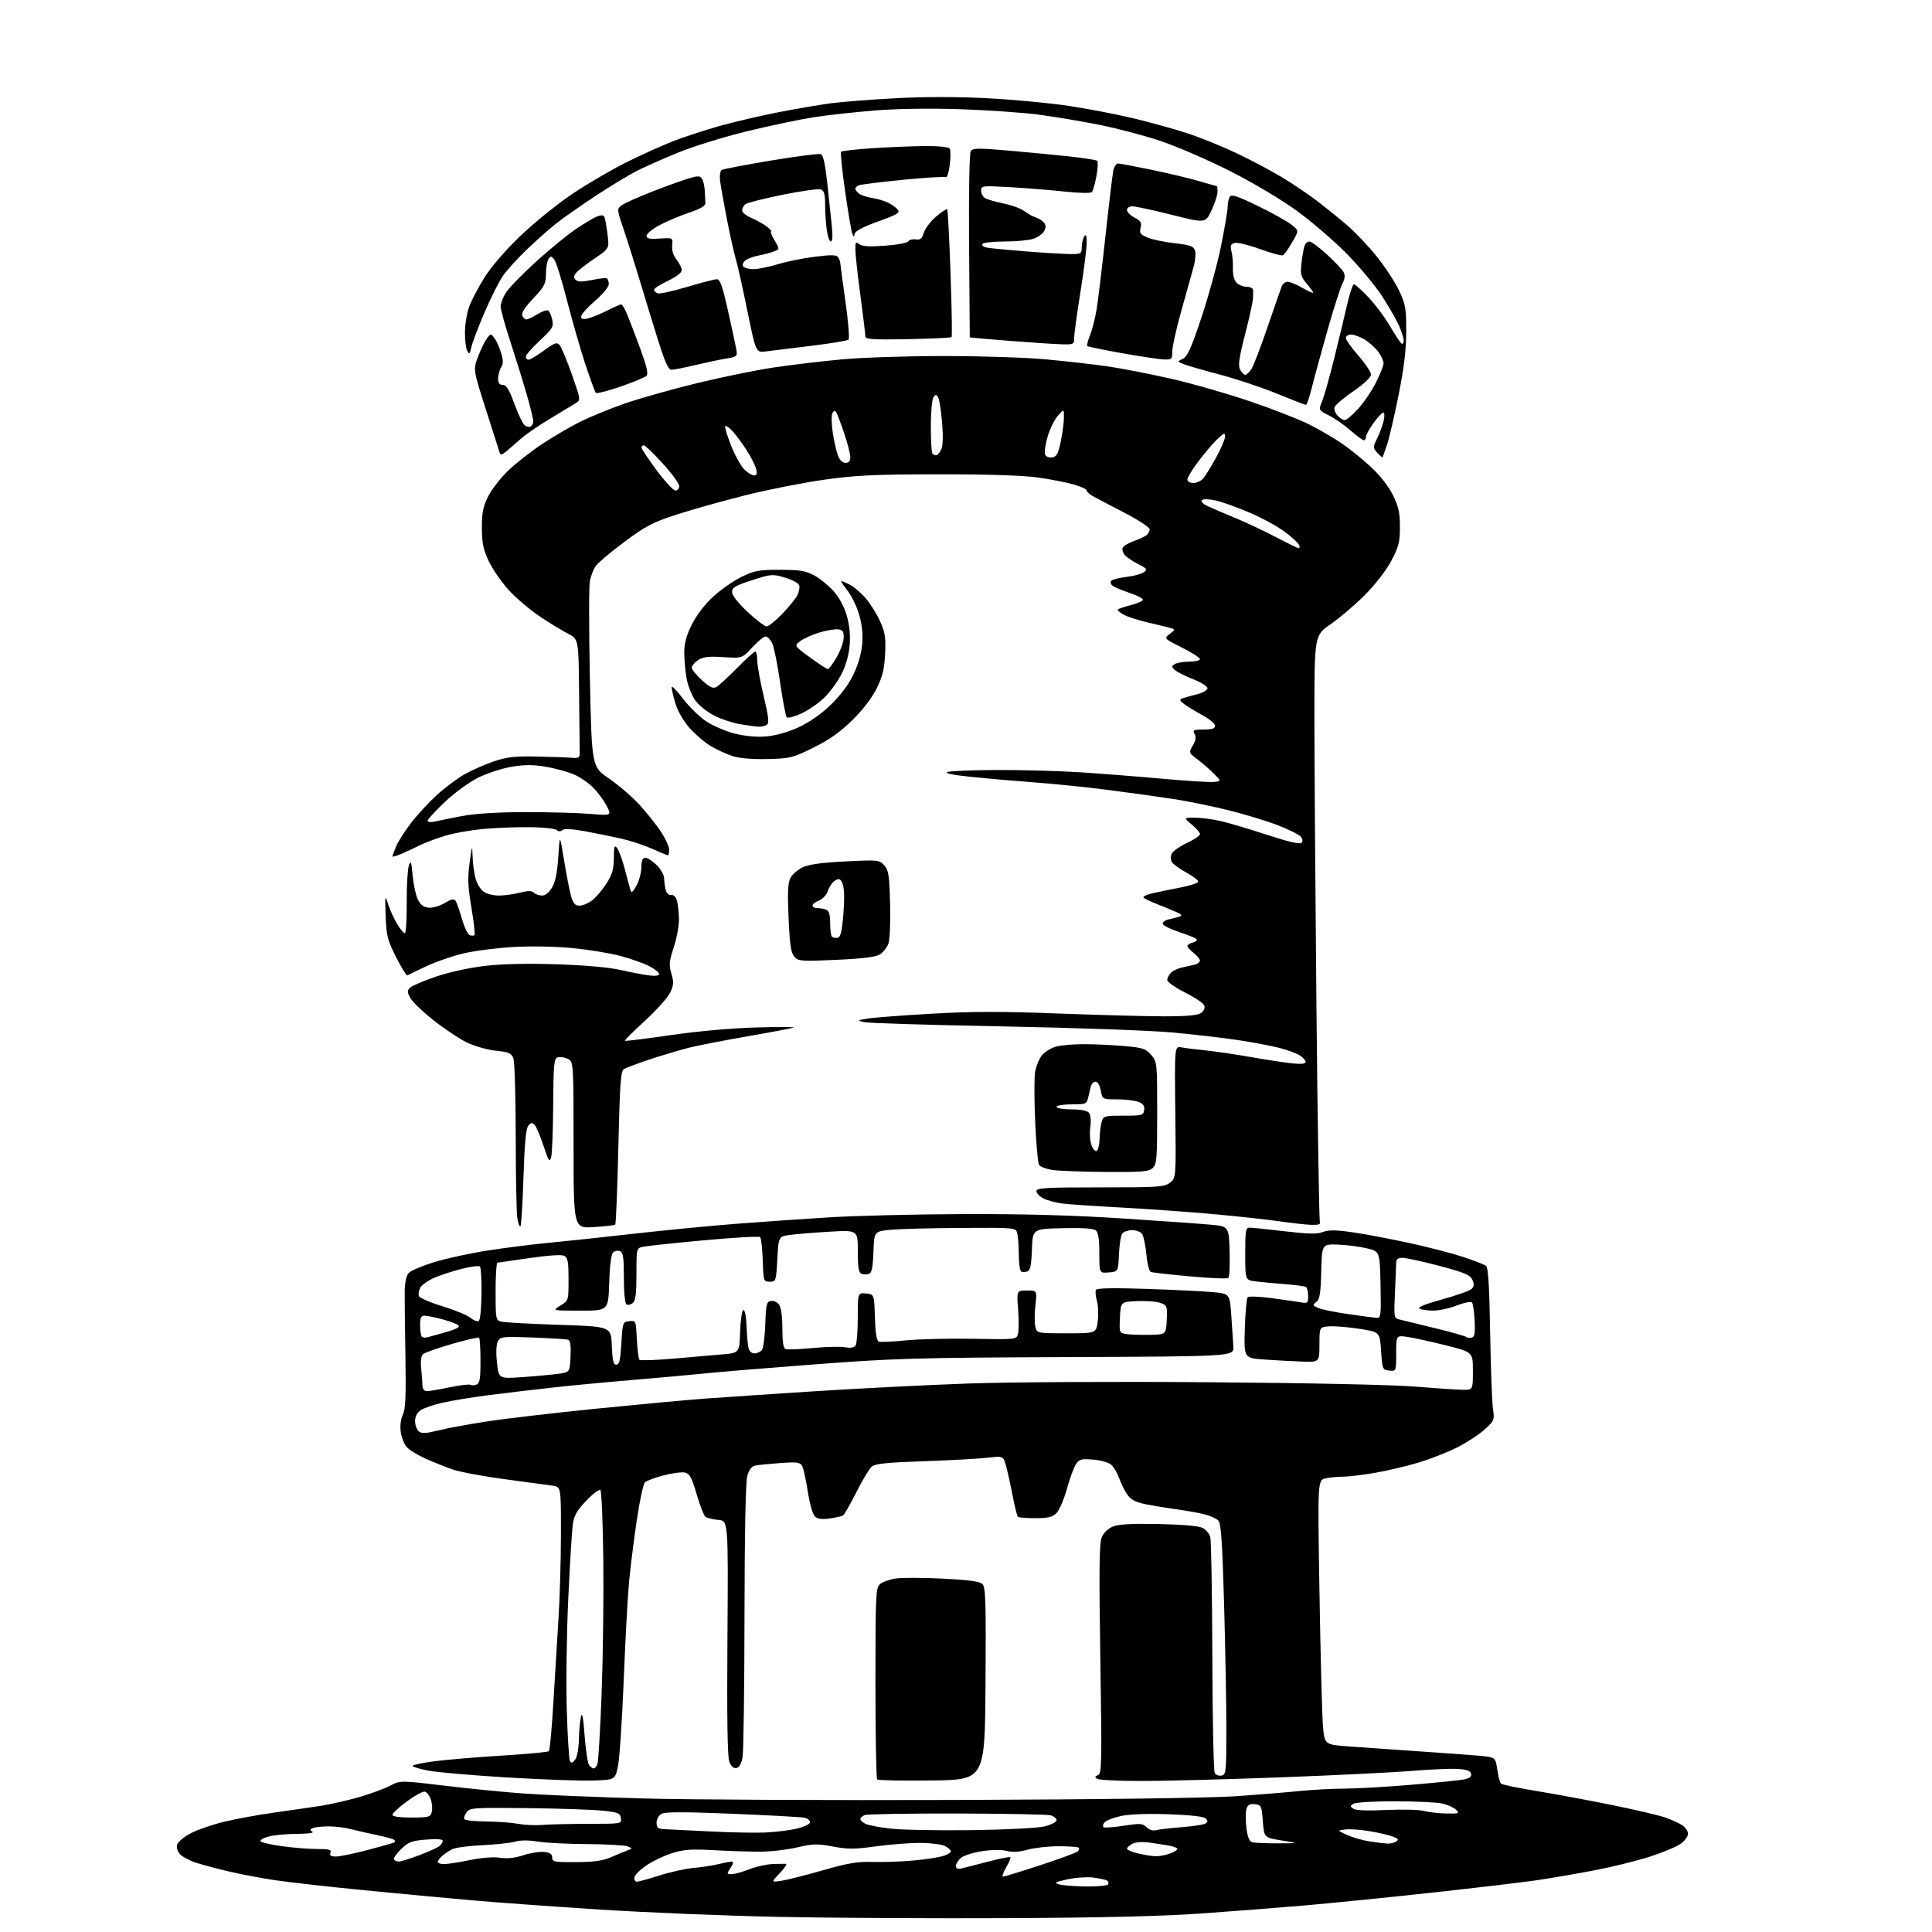 <?xml version="1.0" encoding="UTF-8" standalone="no"?>
<svg 
  version="1.1" 
  xmlns="http://www.w3.org/2000/svg" 
  xmlns:xlink="http://www.w3.org/1999/xlink" 
  xmlns:svg="http://www.w3.org/2000/svg"
  xmlns:rdf="http://www.w3.org/1999/02/22-rdf-syntax-ns#"
  xmlns:cc="http://creativecommons.org/ns#"
  xmlns:dc="http://purl.org/dc/elements/1.1/"
  viewBox="0 0 768 768"
  width="768"
  height="768"
>
<style>svg {background-color: white; }</style>"
<path stroke="none" fill="black" fill-rule="evenodd" d="M401.00,762.49C371.02,762.64 329.62,762.41 309.00,761.98C288.38,761.55 256.65,760.25 238.50,759.08C220.35,757.92 197.62,756.28 188.00,755.44C178.38,754.60 159.03,752.79 145.00,751.42C130.97,750.05 115.00,748.25 109.50,747.43C104.00,746.61 95.67,745.04 91.00,743.95C86.33,742.85 80.42,741.27 77.87,740.44C75.32,739.60 72.47,738.07 71.53,737.03C70.51,735.91 70.07,734.37 70.43,733.22C70.77,732.16 73.17,730.16 75.77,728.78C78.37,727.40 84.33,725.34 89.00,724.20C93.67,723.06 102.67,721.41 109.00,720.53C115.33,719.65 123.65,718.44 127.50,717.85C131.35,717.25 138.17,715.70 142.66,714.41C147.15,713.12 152.70,711.08 154.99,709.89C159.15,707.72 159.15,707.72 176.82,709.85C186.55,711.02 200.83,712.43 208.56,712.98C216.29,713.54 237.44,714.40 255.56,714.91C273.68,715.42 330.35,715.69 381.50,715.51C437.26,715.32 481.11,714.73 491.00,714.04C500.07,713.42 511.55,712.48 516.50,711.97C521.45,711.46 529.55,711.02 534.50,711.00C539.45,710.99 551.38,710.30 561.00,709.48C570.62,708.67 579.99,707.72 581.80,707.38C584.13,706.94 585.01,706.28 584.79,705.13C584.56,703.94 583.14,703.41 579.49,703.18C576.75,703.00 568.47,703.36 561.10,703.97C553.72,704.58 530.32,705.73 509.10,706.52C487.87,707.32 463.07,707.97 454.00,707.97C444.93,707.97 436.90,707.59 436.17,707.12C435.10,706.45 435.16,706.15 436.47,705.65C437.97,705.08 438.05,701.15 437.40,659.59C436.85,624.36 436.97,613.49 437.93,611.17C438.66,609.40 440.46,607.63 442.34,606.85C444.60,605.90 449.74,605.61 460.48,605.82C469.44,605.99 476.45,606.59 477.93,607.30C479.30,607.96 480.73,609.62 481.11,611.00C481.49,612.38 481.85,633.75 481.92,658.50C481.98,683.25 482.42,704.11 482.89,704.85C483.36,705.59 484.59,706.03 485.62,705.83C487.38,705.49 487.50,704.29 487.49,686.99C487.49,676.82 487.08,654.40 486.58,637.16C485.88,612.71 485.38,605.52 484.30,604.44C483.53,603.68 481.24,602.60 479.20,602.06C477.17,601.51 472.12,600.59 468.00,600.02C463.88,599.45 458.15,598.51 455.27,597.93C451.44,597.15 449.54,596.15 448.16,594.18C447.12,592.71 445.66,589.79 444.92,587.71C444.18,585.63 442.76,583.19 441.77,582.29C440.76,581.38 437.59,580.46 434.58,580.22C429.77,579.82 429.04,580.02 427.66,582.13C426.82,583.44 425.20,587.86 424.07,591.97C422.93,596.08 421.09,600.35 419.98,601.47C418.36,603.09 416.64,603.50 411.56,603.50C408.04,603.50 404.91,603.25 404.60,602.94C404.29,602.62 403.39,598.97 402.59,594.81C401.79,590.65 400.63,585.33 400.00,582.99C398.85,578.74 398.85,578.74 392.68,579.46C389.28,579.86 377.90,580.49 367.40,580.85C352.96,581.34 347.87,581.85 346.56,582.95C345.61,583.74 342.85,588.32 340.44,593.12C338.03,597.92 335.63,602.11 335.11,602.43C334.59,602.75 332.19,603.29 329.77,603.62C326.56,604.06 324.96,603.82 323.87,602.73C323.05,601.91 321.81,597.48 321.10,592.89C320.40,588.30 319.40,583.75 318.89,582.79C318.07,581.27 316.91,581.10 310.22,581.58C305.98,581.88 301.51,582.33 300.29,582.57C298.76,582.88 297.78,584.15 297.05,586.76C296.40,589.11 295.99,609.79 295.95,642.50C295.91,671.10 295.57,696.30 295.18,698.49C294.71,701.11 293.88,702.59 292.74,702.81C291.60,703.03 290.64,702.18 289.92,700.32C289.17,698.39 288.94,682.85 289.17,651.00C289.50,604.50 289.50,604.50 285.51,604.18C283.32,604.00 281.01,603.42 280.38,602.90C279.75,602.38 278.20,598.35 276.92,593.95C275.07,587.53 274.17,585.83 272.40,585.39C271.19,585.08 267.34,585.56 263.85,586.46C260.36,587.35 256.98,588.63 256.34,589.29C255.70,589.96 254.24,596.80 253.10,604.50C251.96,612.20 250.58,623.23 250.04,629.00C249.50,634.77 248.55,652.45 247.92,668.28C247.29,684.10 246.25,699.40 245.62,702.28C244.46,707.50 244.46,707.50 235.63,707.79C230.78,707.95 215.49,707.40 201.65,706.57C187.82,705.74 173.69,704.52 170.25,703.85C166.81,703.19 164.00,702.34 164.00,701.96C164.00,701.58 167.94,700.75 172.75,700.12C177.56,699.50 189.60,698.48 199.50,697.88C209.40,697.27 217.81,696.49 218.19,696.14C218.57,695.79 219.38,686.95 219.99,676.50C220.60,666.05 221.52,650.98 222.03,643.00C222.54,635.02 222.97,620.08 222.98,609.80C223.00,591.09 223.00,591.09 219.75,590.59C217.96,590.32 209.48,589.17 200.90,588.04C192.31,586.91 182.86,585.15 179.90,584.12C176.93,583.08 172.03,581.13 169.00,579.76C165.97,578.40 162.67,576.36 161.67,575.22C160.66,574.09 159.59,571.36 159.30,569.17C158.97,566.77 159.31,564.06 160.14,562.34C161.21,560.13 161.43,554.94 161.16,539.00C160.96,527.73 160.84,516.07 160.88,513.10C160.93,509.75 161.55,507.05 162.50,506.00C163.34,505.07 167.96,503.12 172.77,501.66C177.57,500.21 187.12,498.14 194.00,497.08C200.88,496.01 211.90,494.62 218.50,494.00C225.10,493.38 240.18,491.77 252.00,490.42C263.82,489.08 281.82,487.33 292.00,486.53C302.18,485.74 319.05,484.56 329.50,483.92C339.95,483.27 364.02,482.68 383.00,482.62C406.54,482.54 426.39,483.07 445.50,484.31C460.90,485.30 476.88,486.43 481.00,486.81C488.50,487.50 488.50,487.50 488.79,497.41C488.95,502.86 488.72,507.63 488.29,508.01C487.85,508.39 481.00,508.11 473.05,507.38C465.11,506.66 458.09,505.86 457.46,505.62C456.82,505.38 456.02,502.16 455.68,498.47C455.34,494.79 454.54,491.15 453.90,490.38C453.27,489.62 451.52,489.00 450.00,489.00C448.48,489.00 446.76,489.58 446.17,490.29C445.58,491.00 444.97,494.71 444.80,498.54C444.50,505.50 444.50,505.50 440.75,505.81C437.00,506.12 437.00,506.12 437.00,498.18C437.00,492.62 436.58,489.90 435.61,489.09C434.68,488.32 430.25,488.03 422.36,488.22C410.50,488.50 410.50,488.50 410.21,496.66C409.99,502.92 409.56,504.95 408.37,505.41C407.52,505.74 406.41,505.75 405.91,505.44C405.41,505.13 404.99,502.10 404.99,498.69C404.98,495.29 404.70,491.49 404.37,490.25C403.77,488.00 403.77,488.00 382.13,488.12C370.24,488.18 357.57,488.52 354.00,488.87C347.50,489.50 347.50,489.50 347.21,497.66C347.00,503.69 346.54,505.96 345.46,506.38C344.66,506.68 343.32,506.68 342.50,506.36C341.33,505.91 341.00,503.93 341.00,497.38C341.00,488.96 341.00,488.96 329.75,489.62C323.56,489.99 316.48,490.56 314.00,490.90C309.50,491.52 309.50,491.52 309.00,500.51C308.51,509.30 308.44,509.50 306.00,509.50C303.55,509.50 303.49,509.32 303.21,501.01C303.04,496.33 302.58,492.18 302.18,491.78C301.77,491.37 291.78,491.93 279.97,493.02C268.16,494.11 257.26,495.27 255.75,495.58C253.00,496.16 253.00,496.16 253.00,506.46C253.00,514.25 252.65,517.05 251.54,517.96C250.74,518.63 249.62,518.88 249.04,518.53C248.43,518.15 248.00,513.76 248.00,507.91C248.00,499.78 247.71,497.83 246.43,497.34C245.57,497.01 244.33,497.27 243.68,497.91C242.96,498.63 242.37,503.38 242.16,510.05C241.82,521.00 241.82,521.00 230.66,521.00C219.50,520.99 219.50,520.99 222.75,519.01C226.00,517.03 226.00,517.03 226.00,508.55C226.00,501.47 225.71,499.93 224.25,499.20C223.18,498.67 217.84,499.02 210.50,500.10C203.90,501.07 198.16,501.90 197.75,501.93C197.34,501.97 197.00,507.12 197.00,513.38C197.00,524.34 197.08,524.79 199.25,525.37C200.49,525.69 210.82,526.27 222.21,526.64C242.92,527.31 242.92,527.31 243.21,534.91C243.44,540.86 243.82,542.50 245.00,542.50C246.18,542.50 246.61,540.67 247.00,534.00C247.49,525.71 247.56,525.49 250.14,525.19C252.75,524.89 252.78,524.96 253.15,532.38C253.36,536.50 253.83,540.16 254.20,540.53C254.56,540.90 260.63,540.69 267.68,540.08C274.73,539.46 283.52,538.70 287.21,538.38C293.92,537.80 293.92,537.80 294.21,529.40C294.37,524.77 294.95,520.88 295.50,520.74C296.07,520.60 296.61,523.29 296.76,527.00C296.90,530.58 297.24,534.51 297.52,535.75C297.83,537.09 298.79,538.00 299.90,538.00C300.92,538.00 302.24,537.41 302.84,536.70C303.43,535.98 304.05,531.37 304.21,526.46C304.47,518.54 304.72,517.48 306.43,517.15C307.50,516.95 308.96,517.59 309.68,518.58C310.50,519.70 311.00,523.29 311.00,528.08C311.00,533.42 311.39,535.94 312.28,536.28C312.98,536.55 317.82,536.36 323.03,535.86C328.24,535.36 334.03,535.22 335.90,535.55C338.18,535.95 339.57,535.71 340.13,534.82C340.59,534.10 340.98,529.08 340.98,523.69C341.00,513.87 341.00,513.87 344.25,514.19C347.50,514.50 347.50,514.50 347.79,523.66C347.98,529.90 348.48,532.97 349.34,533.30C350.03,533.57 354.86,533.36 360.05,532.83C365.25,532.31 377.28,532.02 386.80,532.19C404.09,532.50 404.09,532.50 404.68,530.14C405.01,528.84 405.02,524.45 404.71,520.39C404.15,513.00 404.15,513.00 408.21,513.00C412.26,513.00 412.26,513.00 411.59,518.92C411.22,522.17 411.21,525.99 411.57,527.42C412.22,530.00 412.22,530.00 423.98,530.00C435.74,530.00 435.74,530.00 436.37,525.25C436.72,522.64 436.57,518.97 436.03,517.11C435.50,515.24 435.34,513.26 435.68,512.70C436.09,512.04 443.07,511.92 455.90,512.36C466.68,512.72 478.50,513.30 482.17,513.65C488.84,514.27 488.84,514.27 489.46,522.89C489.80,527.62 490.17,533.23 490.29,535.35C490.50,539.20 490.50,539.20 424.50,539.46C364.18,539.70 355.53,539.95 324.00,542.35C305.02,543.79 285.23,545.42 280.00,545.97C274.77,546.52 262.18,547.66 252.00,548.51C241.82,549.35 227.43,550.72 220.00,551.54C212.57,552.36 201.10,553.72 194.50,554.56C187.90,555.41 179.60,556.76 176.07,557.56C172.53,558.36 168.59,559.69 167.32,560.53C165.79,561.53 165.00,563.02 165.00,564.90C165.00,566.47 165.66,568.30 166.46,568.97C167.62,569.93 169.25,569.86 174.21,568.62C177.67,567.76 186.35,566.15 193.50,565.05C200.65,563.95 220.22,561.66 237.00,559.97C253.78,558.29 273.35,556.47 280.50,555.95C287.65,555.42 307.47,554.10 324.55,553.00C341.62,551.91 368.62,550.55 384.54,549.98C401.05,549.39 442.29,549.16 480.50,549.46C519.80,549.75 553.70,550.47 562.50,551.20C570.75,551.87 579.30,552.44 581.50,552.46C585.50,552.50 585.50,552.50 585.50,545.00C585.50,537.50 585.50,537.50 574.91,534.84C569.09,533.37 562.22,531.86 559.66,531.47C555.00,530.77 555.00,530.77 555.00,537.95C555.00,545.13 555.00,545.13 552.25,544.82C549.57,544.51 549.49,544.30 549.00,537.00C548.50,529.50 548.50,529.50 540.50,528.24C536.10,527.55 530.70,527.10 528.50,527.24C524.50,527.50 524.50,527.50 524.50,534.50C524.50,541.50 524.50,541.50 517.50,541.24C513.65,541.10 506.90,540.74 502.50,540.43C494.49,539.86 494.49,539.86 494.84,528.18C495.03,521.76 495.54,516.13 495.96,515.68C496.38,515.24 500.50,515.37 505.12,515.98C509.73,516.59 514.96,517.34 516.75,517.65C519.83,518.19 520.00,518.06 520.00,515.17C520.00,513.49 519.61,511.87 519.13,511.58C518.64,511.28 514.93,510.78 510.88,510.47C506.82,510.16 501.59,509.68 499.25,509.39C495.00,508.88 495.00,508.88 495.00,498.44C495.00,489.16 495.19,488.00 496.75,488.01C497.71,488.01 503.98,488.66 510.67,489.45C520.04,490.56 523.54,490.62 525.88,489.74C528.20,488.86 531.01,488.89 537.71,489.86C542.55,490.56 552.58,492.45 560.00,494.06C567.42,495.67 577.10,498.17 581.50,499.61C585.90,501.05 590.05,502.67 590.72,503.21C591.60,503.92 592.05,511.33 592.36,529.85C592.60,543.96 593.10,557.55 593.48,560.06C594.15,564.46 594.03,564.74 590.11,568.28C587.88,570.30 582.99,573.49 579.25,575.37C575.51,577.26 568.64,579.95 563.98,581.37C559.31,582.78 551.50,584.62 546.62,585.47C541.73,586.31 536.05,587.00 533.99,587.00C531.93,587.00 528.79,587.29 527.01,587.65C523.77,588.30 523.77,588.30 524.52,633.24C524.92,657.97 525.54,681.64 525.88,685.85C526.50,693.50 526.50,693.50 536.00,694.22C541.23,694.61 553.38,695.46 563.00,696.11C572.62,696.76 583.65,697.56 587.49,697.89C594.48,698.50 594.48,698.50 595.18,703.39C595.56,706.07 596.24,708.62 596.69,709.03C597.13,709.45 603.58,710.78 611.00,711.99C618.42,713.21 631.95,715.72 641.05,717.57C650.15,719.43 659.60,721.65 662.03,722.51C664.47,723.37 667.49,724.74 668.73,725.56C669.98,726.38 671.00,727.91 671.00,728.95C671.00,730.00 669.70,731.79 668.10,732.93C666.51,734.06 661.13,736.32 656.15,737.95C651.17,739.58 641.34,742.03 634.30,743.39C627.26,744.75 616.77,746.56 611.00,747.41C605.23,748.26 586.10,750.52 568.50,752.43C550.90,754.35 528.40,756.61 518.50,757.46C508.60,758.31 490.38,759.72 478.00,760.61C462.49,761.72 438.58,762.31 401.00,762.49zM431.69,749.90C436.20,749.96 440.14,749.58 440.46,749.07C440.77,748.56 440.61,747.88 440.10,747.56C439.59,747.24 437.19,746.71 434.77,746.38C432.35,746.05 427.70,746.35 424.44,747.05C419.37,748.14 418.87,748.44 421.00,749.06C422.38,749.47 427.19,749.85 431.69,749.90zM253.18,747.99C253.90,747.98 257.99,746.86 262.25,745.50C266.52,744.14 272.59,742.80 275.75,742.53C278.91,742.25 283.30,741.58 285.50,741.04C287.70,740.49 290.07,740.04 290.77,740.02C291.70,740.01 291.61,740.67 290.41,742.50C288.84,744.89 288.86,745.00 290.85,745.00C291.99,745.00 295.11,744.14 297.78,743.09C300.45,742.03 304.63,741.09 307.07,740.99C309.51,740.90 311.93,740.86 312.45,740.91C312.97,740.96 311.84,742.63 309.95,744.63C306.50,748.26 306.50,748.26 310.66,747.63C312.95,747.29 320.36,745.41 327.12,743.46C337.07,740.60 340.86,739.97 346.96,740.15C351.11,740.27 358.32,740.02 363.00,739.59C367.68,739.17 372.96,738.38 374.75,737.83C376.54,737.29 378.00,736.45 378.00,735.96C378.00,735.47 376.99,734.52 375.75,733.86C374.51,733.19 370.12,732.62 366.00,732.59C361.88,732.56 353.92,733.17 348.33,733.94C339.77,735.13 337.04,735.14 331.10,734.02C324.89,732.85 323.19,732.89 316.78,734.39C312.77,735.32 306.12,736.09 302.00,736.08C297.88,736.08 289.62,735.80 283.66,735.47C274.88,734.98 271.77,735.20 267.24,736.63C264.17,737.59 259.60,739.76 257.09,741.44C254.57,743.12 252.37,745.29 252.19,746.25C252.00,747.21 252.45,747.99 253.18,747.99zM398.73,746.00C399.24,746.00 405.92,743.94 413.58,741.43C421.24,738.92 427.92,736.45 428.43,735.95C428.95,735.44 429.12,734.78 428.81,734.48C428.51,734.17 424.94,733.92 420.88,733.91C416.82,733.90 411.25,734.52 408.50,735.28C405.08,736.22 402.43,736.38 400.13,735.77C398.08,735.23 394.21,735.28 390.26,735.89C386.69,736.45 382.92,737.67 381.88,738.61C380.85,739.54 380.00,740.97 380.00,741.77C380.00,742.77 380.71,743.07 382.25,742.72C383.49,742.44 388.25,741.22 392.83,740.01C397.41,738.81 401.36,738.03 401.62,738.28C401.87,738.54 401.12,740.38 399.94,742.37C398.77,744.37 398.22,746.00 398.73,746.00zM176.54,741.00C177.94,741.00 182.53,740.29 186.75,739.42C191.39,738.46 196.12,738.09 198.74,738.48C201.65,738.92 204.71,738.59 208.00,737.50C210.70,736.60 214.40,736.01 216.21,736.18C218.66,736.42 219.50,736.98 219.50,738.39C219.50,740.11 220.34,740.27 229.00,740.22C236.13,740.18 239.62,739.69 243.00,738.22C245.47,737.15 248.40,735.94 249.50,735.53C251.50,734.79 251.50,734.79 249.50,733.96C248.40,733.51 241.20,733.11 233.50,733.06C225.80,733.02 216.93,732.57 213.79,732.05C210.19,731.46 206.86,731.47 204.79,732.07C202.98,732.60 197.11,733.24 191.74,733.49C186.37,733.74 180.97,734.46 179.74,735.10C178.51,735.74 176.71,736.94 175.75,737.78C174.79,738.62 174.00,739.69 174.00,740.15C174.00,740.62 175.14,741.00 176.54,741.00zM158.54,740.00C159.32,740.00 162.97,738.87 166.65,737.48C170.33,736.09 173.94,734.46 174.67,733.86C175.40,733.25 176.00,732.30 176.00,731.74C176.00,731.10 173.55,730.92 169.41,731.26C163.68,731.71 162.38,732.21 159.45,735.05C157.59,736.85 156.31,738.70 156.60,739.16C156.88,739.62 157.76,740.00 158.54,740.00zM133.56,738.00C135.09,738.00 140.87,736.80 146.42,735.33C151.96,733.87 156.69,732.52 156.92,732.33C157.15,732.15 157.06,731.72 156.72,731.39C156.39,731.05 153.27,730.19 149.81,729.47C146.34,728.75 141.70,727.68 139.50,727.10C137.30,726.52 133.40,726.04 130.83,726.02C128.26,726.01 125.41,726.29 124.50,726.64C123.17,727.15 123.10,727.45 124.17,728.12C124.96,728.63 122.48,728.98 118.00,728.99C113.88,729.00 108.76,729.49 106.63,730.09C104.49,730.68 103.15,731.54 103.63,732.00C104.11,732.47 108.02,733.33 112.32,733.92C116.62,734.52 122.80,735.00 126.04,735.00C130.87,735.00 131.83,735.27 131.36,736.50C130.94,737.61 131.51,738.00 133.56,738.00zM459.10,737.88C460.53,737.95 463.12,737.51 464.85,736.90C466.58,736.30 468.00,735.45 468.00,735.01C468.00,734.58 466.54,733.97 464.75,733.66C462.96,733.35 459.41,732.81 456.86,732.45C454.06,732.06 451.39,732.26 450.11,732.94C448.95,733.56 448.00,734.44 448.00,734.89C448.00,735.35 449.91,736.18 452.25,736.74C454.59,737.30 457.67,737.81 459.10,737.88zM508.00,732.75C516.50,732.73 516.50,732.73 509.50,731.61C502.50,730.49 502.50,730.49 502.00,723.99C501.53,717.85 501.36,717.48 498.84,717.19C496.83,716.96 496.00,717.42 495.48,719.05C495.11,720.24 495.10,723.62 495.46,726.55C495.94,730.33 496.62,732.01 497.81,732.32C498.74,732.57 503.32,732.76 508.00,732.75zM551.50,732.86C552.60,732.92 554.16,732.55 554.97,732.04C556.14,731.30 555.90,730.91 553.74,730.09C552.26,729.53 548.18,728.57 544.68,727.96C541.18,727.35 536.78,727.02 534.91,727.23C531.50,727.60 531.50,727.60 535.50,729.43C537.70,730.44 541.75,731.59 544.50,732.00C547.25,732.41 550.40,732.80 551.50,732.86zM304.00,728.46C308.12,728.29 313.86,727.59 316.75,726.90C319.77,726.19 322.00,725.10 322.00,724.35C322.00,723.63 320.99,722.82 319.75,722.56C318.51,722.30 305.69,721.60 291.26,721.00C272.52,720.23 264.45,720.22 263.01,720.99C261.83,721.63 261.00,723.09 261.00,724.54C261.00,726.62 261.50,727.02 264.25,727.13C266.04,727.19 274.02,727.59 282.00,728.01C289.98,728.43 299.88,728.63 304.00,728.46zM386.50,727.51C400.23,727.32 412.53,726.68 415.25,726.01C417.91,725.35 420.00,724.26 420.00,723.53C420.00,722.81 418.89,721.94 417.54,721.60C416.18,721.26 399.42,720.94 380.29,720.90C361.15,720.86 344.71,721.13 343.75,721.52C342.79,721.90 342.00,722.60 342.00,723.07C342.00,723.54 342.87,724.39 343.93,724.96C344.99,725.53 349.60,726.41 354.18,726.92C358.75,727.43 373.30,727.69 386.50,727.51zM459.50,727.53C460.60,727.21 465.18,726.68 469.67,726.34C474.17,725.99 478.44,725.35 479.16,724.90C480.20,724.26 480.22,723.82 479.27,722.87C478.49,722.09 473.20,721.49 464.42,721.19C455.81,720.90 448.82,721.17 445.47,721.92C442.54,722.57 439.65,723.72 439.03,724.47C438.41,725.21 438.29,726.06 438.75,726.35C439.22,726.64 442.86,726.37 446.83,725.75C453.28,724.76 454.25,724.82 455.78,726.36C456.81,727.40 458.30,727.86 459.50,727.53zM215.50,725.44C218.25,725.21 226.49,725.01 233.82,725.01C247.06,725.00 247.14,724.99 246.82,722.75C246.54,720.75 245.73,720.42 239.50,719.76C235.65,719.36 222.23,718.91 209.68,718.76C188.26,718.52 186.77,718.62 185.46,720.40C184.69,721.44 184.30,722.68 184.59,723.15C184.88,723.62 188.80,724.03 193.31,724.07C197.81,724.11 203.53,724.53 206.00,725.00C208.47,725.47 212.75,725.67 215.50,725.44zM163.54,722.50C170.49,722.50 171.13,722.32 171.64,720.29C171.95,719.08 171.78,716.83 171.26,715.29C170.75,713.76 169.66,712.37 168.85,712.21C168.03,712.05 164.80,713.82 161.68,716.13C158.56,718.44 156.00,720.82 156.00,721.42C156.00,722.10 158.80,722.50 163.54,722.50zM574.96,720.90C579.93,720.99 580.29,720.86 578.85,719.43C577.99,718.56 575.53,717.45 573.39,716.95C571.25,716.45 562.75,716.04 554.50,716.04C546.25,716.03 538.83,716.47 538.00,717.02C536.67,717.89 536.67,718.11 538.00,719.03C538.93,719.67 543.85,719.85 551.00,719.51C557.33,719.20 564.08,719.37 566.00,719.88C567.92,720.38 571.96,720.84 574.96,720.90zM370.44,707.77C358.85,707.92 349.06,707.73 348.69,707.35C348.31,706.98 348.00,689.71 348.00,668.99C348.00,634.36 348.14,631.18 349.75,629.76C350.71,628.91 353.45,627.90 355.82,627.51C358.20,627.12 366.66,627.13 374.63,627.52C385.22,628.05 389.50,628.64 390.56,629.71C391.80,630.94 391.98,636.96 391.76,669.33C391.50,707.50 391.50,707.50 370.44,707.77zM236.02,703.00C236.44,703.00 237.10,702.21 237.48,701.25C237.86,700.29 238.62,687.58 239.16,673.00C239.70,658.42 240.00,634.50 239.82,619.83C239.64,605.16 239.13,592.79 238.68,592.34C238.22,591.89 235.70,593.78 233.08,596.53C229.29,600.50 228.17,602.47 227.68,606.02C227.35,608.48 226.54,621.75 225.89,635.50C225.25,649.25 224.98,669.16 225.30,679.75C225.62,690.34 226.20,699.52 226.59,700.15C227.09,700.95 227.72,700.73 228.65,699.46C229.39,698.45 230.05,694.89 230.12,691.56C230.18,688.23 230.55,684.15 230.93,682.50C231.41,680.37 231.84,682.55 232.40,690.00C232.83,695.77 233.65,701.06 234.22,701.75C234.78,702.44 235.59,703.00 236.02,703.00zM169.75,553.00C170.71,553.00 174.79,552.31 178.81,551.47C182.82,550.64 186.50,550.19 186.97,550.48C187.43,550.77 188.54,550.73 189.41,550.40C190.70,549.90 191.00,548.11 191.00,541.06C191.00,536.26 190.76,532.09 190.46,531.79C190.16,531.49 185.32,532.59 179.71,534.22C174.09,535.86 168.93,537.66 168.23,538.23C167.41,538.91 167.12,540.88 167.42,543.89C167.67,546.42 167.91,549.51 167.94,550.75C167.98,552.20 168.62,553.00 169.75,553.00zM207.87,547.41C213.17,547.04 219.53,546.45 222.00,546.10C226.50,545.48 226.50,545.48 226.80,539.23C227.01,534.77 226.72,532.86 225.80,532.57C225.08,532.34 218.75,531.94 211.73,531.68C199.80,531.24 198.89,531.34 197.91,533.17C197.26,534.38 197.12,537.63 197.55,541.62C198.24,548.10 198.24,548.10 207.87,547.41zM169.93,531.59C170.79,531.35 174.15,530.42 177.38,529.51C181.24,528.43 182.93,527.53 182.28,526.88C181.74,526.34 178.87,525.25 175.90,524.46C172.93,523.67 169.71,523.02 168.75,523.01C167.39,523.00 167.00,523.84 167.00,526.83C167.00,528.94 167.30,530.97 167.68,531.34C168.05,531.72 169.06,531.83 169.93,531.59zM584.95,531.75C586.20,531.49 586.44,530.16 586.19,524.97C586.02,521.41 585.53,518.14 585.10,517.70C584.66,517.27 581.97,517.83 579.12,518.95C576.26,520.08 572.03,520.99 569.71,520.98C567.40,520.98 564.93,520.61 564.23,520.16C563.43,519.66 566.81,518.30 573.23,516.54C578.88,514.99 584.14,513.13 584.93,512.40C586.03,511.38 586.11,510.53 585.29,508.73C584.40,506.78 582.20,505.86 572.12,503.19C565.46,501.44 558.89,500.00 557.51,500.00C555.79,500.00 555.00,500.55 555.00,501.75C555.00,502.71 554.78,508.11 554.52,513.74C554.07,523.67 554.12,523.99 556.28,524.51C557.50,524.81 563.82,526.35 570.33,527.94C576.83,529.52 582.43,531.10 582.78,531.44C583.12,531.79 584.10,531.93 584.95,531.75zM457.00,530.62C463.50,530.50 463.50,530.50 463.80,524.74C464.08,519.28 463.96,518.94 461.38,517.95C459.88,517.38 455.69,517.05 452.08,517.21C445.50,517.50 445.50,517.50 445.20,523.68C444.91,529.76 444.95,529.87 447.70,530.30C449.24,530.54 453.43,530.69 457.00,530.62zM190.41,524.97C190.91,524.48 191.36,519.60 191.41,514.13C191.46,508.65 191.18,503.85 190.79,503.46C190.39,503.06 187.19,503.46 183.67,504.35C180.15,505.23 175.22,506.83 172.71,507.91C170.20,508.99 167.66,510.77 167.07,511.86C166.49,512.96 166.24,514.46 166.53,515.21C166.81,515.95 171.01,517.76 175.87,519.24C180.72,520.72 185.77,522.81 187.09,523.89C188.51,525.05 189.88,525.49 190.41,524.97zM547.28,523.87C548.91,523.99 549.04,522.93 548.78,510.75C548.50,497.50 548.50,497.50 543.50,496.26C540.75,495.58 535.58,494.90 532.00,494.76C525.50,494.50 525.50,494.50 525.21,505.42C524.98,514.33 524.62,516.56 523.22,517.58C521.67,518.72 521.73,518.92 524.01,519.93C525.38,520.54 530.77,521.65 536.00,522.39C541.23,523.14 546.30,523.81 547.28,523.87zM206.89,487.45C206.55,487.79 205.99,486.36 205.65,484.28C205.30,482.20 205.02,467.59 205.01,451.82C205.00,436.04 204.59,422.04 204.08,420.72C203.29,418.64 202.30,418.21 197.04,417.66C193.62,417.30 188.53,415.85 185.51,414.37C182.53,412.91 176.59,408.94 172.30,405.54C168.01,402.15 163.85,398.15 163.07,396.65C161.82,394.30 161.82,393.76 163.07,392.57C163.85,391.81 168.55,389.83 173.50,388.16C178.72,386.40 186.91,384.62 193.00,383.93C199.71,383.16 210.00,382.94 221.50,383.32C232.37,383.69 242.27,384.56 246.50,385.54C250.35,386.43 255.41,387.40 257.75,387.71C260.53,388.07 262.00,387.88 262.00,387.15C262.00,386.54 260.23,385.14 258.07,384.04C255.91,382.94 250.85,381.14 246.82,380.05C242.80,378.96 234.32,377.55 228.00,376.92C221.30,376.25 211.45,376.04 204.39,376.43C197.73,376.79 188.63,377.95 184.16,379.02C179.70,380.09 173.00,382.41 169.27,384.18C165.55,385.95 162.23,387.55 161.90,387.73C161.58,387.91 159.58,384.67 157.47,380.51C154.05,373.76 153.60,372.03 153.31,364.23C153.00,355.65 153.01,355.57 154.37,359.68C155.13,361.97 156.74,365.46 157.95,367.43C159.17,369.39 160.51,371.00 160.94,371.00C161.37,371.00 161.70,365.49 161.68,358.75C161.65,352.01 162.04,345.38 162.54,344.00C163.29,341.91 163.54,342.57 164.04,348.00C164.36,351.57 165.28,355.85 166.07,357.50C167.08,359.59 168.36,360.60 170.30,360.82C171.87,361.00 174.67,360.21 176.70,359.01C179.57,357.32 180.48,357.15 181.15,358.19C181.61,358.91 182.74,362.13 183.65,365.34C184.57,368.55 185.94,371.42 186.70,371.72C187.46,372.01 188.32,372.01 188.62,371.72C188.91,371.43 188.36,366.53 187.40,360.84C185.98,352.45 185.85,349.09 186.68,343.00C187.65,335.93 187.72,335.79 187.86,340.50C187.94,343.25 188.48,347.17 189.04,349.22C189.61,351.27 191.06,353.63 192.26,354.47C193.46,355.31 196.17,356.00 198.28,356.00C200.39,356.00 204.14,355.49 206.62,354.86C209.98,354.02 211.42,354.02 212.26,354.86C212.89,355.49 214.34,356.00 215.48,356.00C216.77,356.00 218.29,354.77 219.46,352.80C220.77,350.59 221.53,346.79 221.93,340.55C222.52,331.50 222.52,331.50 224.23,342.00C225.18,347.77 226.43,354.19 227.02,356.25C227.86,359.20 228.59,360.00 230.41,360.00C231.69,360.00 233.98,359.02 235.50,357.82C237.02,356.62 239.56,353.61 241.14,351.12C243.38,347.58 244.01,345.41 244.03,341.05C244.06,336.25 244.24,335.73 245.38,337.23C246.10,338.18 247.48,342.01 248.43,345.73C249.39,349.45 250.40,353.18 250.67,354.00C251.01,355.04 251.74,354.42 253.04,352.00C254.07,350.07 254.94,346.81 254.96,344.75C254.99,342.02 255.43,341.00 256.58,341.00C257.44,341.00 259.47,342.32 261.08,343.92C262.68,345.53 264.01,347.89 264.01,349.17C264.02,350.45 264.30,352.52 264.63,353.77C264.99,355.09 265.89,355.92 266.80,355.77C267.74,355.61 268.65,356.50 269.08,358.00C269.48,359.38 269.85,362.63 269.90,365.23C269.96,367.83 269.03,372.91 267.85,376.51C265.99,382.18 265.86,383.59 266.89,387.04C267.90,390.40 267.82,391.57 266.40,394.57C265.47,396.53 260.96,401.56 256.38,405.76C251.80,409.95 248.21,413.54 248.40,413.73C248.59,413.92 256.79,412.91 266.62,411.48C277.40,409.91 290.85,408.70 300.50,408.44C309.30,408.19 316.05,408.20 315.50,408.46C314.95,408.72 306.80,410.27 297.39,411.90C287.98,413.54 277.41,415.60 273.89,416.48C270.38,417.37 263.45,419.43 258.50,421.06C253.55,422.70 248.82,424.46 248.00,424.98C246.75,425.77 246.39,430.89 245.80,456.08C245.42,472.66 244.86,486.48 244.55,486.78C244.25,487.08 240.40,487.54 236.00,487.79C228.00,488.26 228.00,488.26 228.00,455.11C228.00,421.96 228.00,421.96 225.56,420.85C224.22,420.24 222.42,420.01 221.56,420.34C220.23,420.85 219.99,423.62 219.90,439.22C219.85,449.27 219.48,458.62 219.09,460.00C218.47,462.17 218.07,461.57 216.07,455.50C214.80,451.65 213.21,447.91 212.55,447.20C211.55,446.14 211.09,446.19 210.01,447.49C209.07,448.63 208.51,454.52 208.09,467.96C207.77,478.34 207.22,487.11 206.89,487.45zM521.36,486.89C519.24,486.83 513.45,486.20 508.50,485.48C503.55,484.76 491.62,483.47 482.00,482.60C472.38,481.74 455.95,480.57 445.50,480.00C435.05,479.44 424.48,478.72 422.01,478.39C419.55,478.07 416.28,477.16 414.76,476.38C413.24,475.59 412.00,474.29 412.00,473.47C412.00,472.21 415.68,472.00 437.39,472.00C460.95,472.00 462.95,471.86 465.14,470.08C467.50,468.16 467.50,468.16 467.20,441.99C466.90,415.82 466.90,415.82 469.70,416.36C471.24,416.65 475.43,417.18 479.00,417.52C482.57,417.86 490.68,419.05 497.00,420.16C503.32,421.27 510.86,422.42 513.75,422.71C517.23,423.07 519.00,422.88 519.00,422.15C519.00,421.54 517.99,420.38 516.75,419.57C515.51,418.76 511.86,417.41 508.63,416.57C505.40,415.73 497.97,414.33 492.13,413.45C486.28,412.57 474.52,411.21 466.00,410.42C457.48,409.63 427.10,408.55 398.50,408.01C369.90,407.47 345.15,406.71 343.50,406.32C340.59,405.63 340.64,405.59 345.00,404.88C347.48,404.48 358.89,403.62 370.36,402.96C386.26,402.05 398.28,402.03 420.86,402.89C437.16,403.51 456.15,404.01 463.06,404.01C472.04,404.00 476.15,403.61 477.47,402.64C478.58,401.83 479.08,400.65 478.71,399.68C478.37,398.79 474.92,396.47 471.04,394.52C467.17,392.57 464.00,390.34 464.00,389.56C464.00,388.78 464.67,387.47 465.49,386.65C466.31,385.83 468.45,384.87 470.24,384.51C472.03,384.15 474.29,383.63 475.25,383.36C476.21,383.09 477.00,382.40 477.00,381.83C477.00,381.26 475.88,379.90 474.50,378.82C473.12,377.74 472.00,376.49 472.00,376.04C472.00,375.60 472.99,374.97 474.21,374.66C475.42,374.34 476.06,373.72 475.63,373.29C475.20,372.86 472.09,371.60 468.73,370.50C465.37,369.40 462.45,367.95 462.24,367.29C462.03,366.61 463.11,365.80 464.68,365.45C466.23,365.11 468.18,364.60 469.00,364.31C470.05,363.95 469.61,363.41 467.50,362.50C465.85,361.79 462.48,360.40 460.00,359.42C457.52,358.44 455.11,357.30 454.62,356.89C454.14,356.48 455.49,355.73 457.62,355.21C459.76,354.70 464.79,353.65 468.81,352.89C472.83,352.13 476.21,351.05 476.31,350.50C476.42,349.96 474.29,348.32 471.60,346.86C468.90,345.41 466.30,343.50 465.81,342.62C465.27,341.67 465.30,340.30 465.88,339.22C466.41,338.23 469.13,336.34 471.92,335.04C474.72,333.73 477.00,332.17 477.01,331.58C477.01,330.99 475.55,329.27 473.76,327.78C470.50,325.05 470.50,325.05 475.00,325.04C477.48,325.04 482.21,325.67 485.53,326.45C488.84,327.23 497.14,329.71 503.96,331.95C511.98,334.58 516.72,335.68 517.35,335.05C517.97,334.43 517.87,333.55 517.07,332.58C516.38,331.75 512.24,329.70 507.87,328.01C503.50,326.33 494.66,323.64 488.21,322.05C481.77,320.45 472.00,318.46 466.50,317.62C461.00,316.78 449.52,315.19 441.00,314.08C432.48,312.98 419.20,311.60 411.50,311.04C403.80,310.47 392.36,309.47 386.08,308.83C378.84,308.08 375.36,307.37 376.58,306.89C377.63,306.48 386.60,306.12 396.50,306.09C406.40,306.06 421.25,306.47 429.50,307.00C437.75,307.54 452.44,308.69 462.15,309.56C471.85,310.44 481.08,311.01 482.65,310.83C485.50,310.50 485.50,310.50 482.50,307.50C480.85,305.85 477.93,303.31 476.00,301.85C472.52,299.22 472.51,299.19 474.17,296.34C475.36,294.30 475.56,292.96 474.87,291.73C474.01,290.20 474.43,290.00 478.45,290.00C481.83,290.00 483.00,289.61 483.00,288.50C483.00,287.67 480.71,285.76 477.90,284.25C475.10,282.74 471.84,280.75 470.65,279.82C468.91,278.47 468.78,278.05 470.00,277.62C470.82,277.33 473.41,276.61 475.75,276.01C478.10,275.41 480.00,274.32 480.00,273.58C480.00,272.84 477.41,271.21 474.25,269.97C471.09,268.72 467.82,267.08 467.00,266.31C465.67,265.08 465.67,264.82 467.00,263.98C467.82,263.46 470.41,263.02 472.75,263.02C475.09,263.01 477.00,262.56 477.00,262.01C477.00,261.47 473.77,259.40 469.81,257.41C462.63,253.79 462.63,253.79 464.98,252.01C467.20,250.34 467.22,250.21 465.42,249.67C464.36,249.35 460.44,248.40 456.71,247.55C452.98,246.70 448.55,245.30 446.87,244.43C445.19,243.56 444.07,242.59 444.39,242.28C444.71,241.96 447.02,241.18 449.53,240.54C452.04,239.90 454.19,238.96 454.30,238.44C454.41,237.92 452.04,236.68 449.02,235.68C446.01,234.69 442.95,233.38 442.23,232.78C441.49,232.16 441.29,231.31 441.78,230.82C442.26,230.34 444.98,229.67 447.83,229.33C450.67,229.00 453.76,228.16 454.70,227.48C456.21,226.38 455.96,226.02 452.38,224.19C450.17,223.07 447.78,221.44 447.07,220.59C446.36,219.73 445.99,218.46 446.26,217.76C446.53,217.06 448.49,215.87 450.62,215.12C452.76,214.36 455.06,213.30 455.75,212.75C456.44,212.20 457.00,211.14 457.00,210.39C457.00,209.63 452.44,206.65 446.86,203.76C441.28,200.87 435.65,197.91 434.36,197.20C433.06,196.48 432.00,195.48 432.00,194.97C432.00,194.47 429.64,193.39 426.75,192.57C423.86,191.75 417.45,190.50 412.50,189.80C406.72,188.98 392.58,188.53 373.00,188.55C347.43,188.58 340.08,188.93 327.50,190.71C319.25,191.87 305.28,194.63 296.46,196.84C287.64,199.05 275.38,202.48 269.22,204.47C259.40,207.65 256.78,209.01 248.06,215.51C242.58,219.58 237.45,223.95 236.65,225.21C235.85,226.47 234.87,229.04 234.48,230.93C234.08,232.82 234.09,250.21 234.49,269.58C235.23,304.80 235.23,304.80 242.11,309.50C245.89,312.09 251.28,316.72 254.10,319.80C256.91,322.87 260.74,327.66 262.61,330.43C264.47,333.20 266.00,336.49 266.00,337.74C266.00,338.98 265.79,340.00 265.53,340.00C265.27,340.00 262.46,338.84 259.28,337.42C256.10,336.00 250.57,334.18 247.00,333.37C243.43,332.57 236.95,331.25 232.61,330.45C227.40,329.49 224.31,329.33 223.53,329.97C222.76,330.61 222.01,330.61 221.37,329.97C220.83,329.43 216.36,328.91 211.44,328.82C206.52,328.73 198.22,329.02 193.00,329.45C187.78,329.88 180.57,331.13 177.00,332.22C173.43,333.31 168.93,334.99 167.00,335.96C165.07,336.93 161.81,338.46 159.75,339.35C157.69,340.24 156.00,340.74 156.00,340.45C156.00,340.17 156.66,338.37 157.46,336.45C158.26,334.53 160.93,330.34 163.39,327.14C165.86,323.94 170.45,318.96 173.59,316.09C176.74,313.21 181.60,309.55 184.41,307.94C187.21,306.33 192.43,304.01 196.00,302.77C201.35,300.93 204.36,300.56 213.00,300.73C218.78,300.84 225.07,301.05 227.00,301.21C230.23,301.48 230.50,301.29 230.44,298.75C230.40,297.24 230.29,286.56 230.19,275.02C230.00,254.04 230.00,254.04 225.75,251.88C223.41,250.69 218.32,247.57 214.44,244.95C210.56,242.34 205.08,237.67 202.26,234.59C199.45,231.52 195.90,226.41 194.38,223.25C192.15,218.61 191.61,216.06 191.56,210.00C191.51,203.99 191.99,201.50 193.95,197.50C195.29,194.75 198.88,190.10 201.92,187.17C204.96,184.23 211.06,179.44 215.47,176.52C219.89,173.61 226.68,169.63 230.58,167.68C234.47,165.74 242.34,162.51 248.08,160.50C253.81,158.50 266.63,154.87 276.57,152.43C286.50,150.00 300.45,147.14 307.57,146.08C314.68,145.02 327.02,143.55 335.00,142.83C342.98,142.10 361.20,141.52 375.50,141.53C389.80,141.53 407.80,142.12 415.50,142.83C423.20,143.53 434.23,144.78 440.00,145.60C445.77,146.42 457.47,148.70 465.98,150.66C474.50,152.62 488.67,156.70 497.48,159.73C506.29,162.75 516.65,166.81 520.50,168.75C524.35,170.69 530.06,174.01 533.19,176.13C536.32,178.25 541.59,182.50 544.90,185.57C548.61,189.00 551.99,193.32 553.71,196.82C555.96,201.40 556.50,203.85 556.49,209.50C556.48,215.55 556.01,217.38 553.02,223.00C551.01,226.78 546.62,232.45 542.53,236.55C538.66,240.43 532.58,245.62 529.00,248.09C522.50,252.57 522.50,252.57 522.50,285.04C522.50,302.89 522.87,355.00 523.31,400.83C523.76,446.66 524.37,484.80 524.67,485.58C525.09,486.67 524.31,486.97 521.36,486.89zM439.42,465.87C430.11,465.81 420.55,465.43 418.16,465.05C415.78,464.66 413.47,463.76 413.02,463.04C412.58,462.32 411.89,454.65 411.50,445.99C411.11,437.33 411.09,428.40 411.47,426.15C411.85,423.90 413.05,420.94 414.13,419.56C415.21,418.19 417.76,416.61 419.80,416.04C421.83,415.47 427.10,415.04 431.50,415.08C435.90,415.11 443.04,415.46 447.37,415.86C454.27,416.49 455.53,416.91 457.62,419.34C459.96,422.06 460.00,422.47 460.00,442.40C460.00,460.79 459.83,462.85 458.17,464.35C456.61,465.76 453.88,465.98 439.42,465.87zM436.00,457.50C436.55,457.16 437.04,455.00 437.10,452.69C437.15,450.39 437.52,447.38 437.91,446.00C438.58,443.60 438.94,443.50 446.56,443.50C454.03,443.50 454.52,443.37 454.82,441.25C455.06,439.59 454.45,438.74 452.50,438.00C451.06,437.45 447.25,437.00 444.05,437.00C438.22,437.00 438.22,437.00 437.57,433.50C437.19,431.50 436.32,430.00 435.52,430.00C434.76,430.00 433.92,430.79 433.66,431.75C433.40,432.71 432.91,434.74 432.57,436.25C431.99,438.88 431.69,439.00 425.98,439.00C422.66,439.00 420.00,439.44 420.00,440.00C420.00,440.55 422.63,441.00 425.88,441.00C429.60,441.00 432.17,441.50 432.88,442.35C433.56,443.17 433.77,445.45 433.41,448.10C433.09,450.52 433.31,453.76 433.91,455.31C434.51,456.86 435.45,457.84 436.00,457.50zM332.50,381.55C318.51,382.19 317.38,382.11 315.79,380.33C314.42,378.81 313.95,375.67 313.47,364.96C313.02,354.78 313.20,350.89 314.20,349.00C314.92,347.62 317.09,345.74 319.01,344.80C321.47,343.61 326.49,342.91 336.00,342.43C349.12,341.77 349.56,341.82 351.50,343.98C353.24,345.92 353.54,347.90 353.83,359.35C354.02,366.90 353.72,373.65 353.13,375.20C352.56,376.68 351.06,378.56 349.79,379.38C348.18,380.42 343.07,381.06 332.50,381.55zM332.95,372.77C334.15,372.54 334.67,370.39 335.26,363.33C335.72,357.71 335.63,353.16 335.02,351.55C334.18,349.36 333.70,349.09 332.11,349.94C331.07,350.50 329.74,352.32 329.16,353.98C328.55,355.73 327.02,357.42 325.55,357.98C324.15,358.51 323.00,359.41 323.00,359.98C323.00,360.54 323.86,361.00 324.92,361.00C325.97,361.00 327.55,361.27 328.42,361.61C329.55,362.04 330.00,363.55 330.00,366.94C330.00,369.54 330.32,371.98 330.70,372.37C331.09,372.75 332.10,372.94 332.95,372.77zM172.75,326.60C174.26,326.25 179.10,325.27 183.50,324.42C188.71,323.41 197.45,322.86 208.56,322.83C217.95,322.81 229.57,323.12 234.40,323.52C243.17,324.25 243.17,324.25 241.17,320.38C240.07,318.24 237.67,314.97 235.84,313.11C234.00,311.25 230.52,308.87 228.10,307.83C225.68,306.79 220.69,305.43 217.01,304.80C212.01,303.94 208.61,303.93 203.46,304.79C199.68,305.41 193.71,307.34 190.20,309.07C186.59,310.85 180.80,315.06 176.90,318.73C173.11,322.31 170.00,325.69 170.00,326.24C170.00,326.81 171.17,326.96 172.75,326.60zM305.08,301.73C299.11,301.87 293.91,301.44 291.29,300.59C288.97,299.85 285.08,298.06 282.63,296.63C280.19,295.20 276.35,291.93 274.09,289.37C271.68,286.63 269.38,282.64 268.50,279.67C267.67,276.90 267.00,274.00 267.00,273.22C267.00,272.44 269.00,274.43 271.43,277.65C273.87,280.87 278.03,284.95 280.68,286.72C283.33,288.49 288.42,290.68 291.99,291.59C296.12,292.64 300.65,293.06 304.49,292.75C308.19,292.45 313.10,291.08 317.27,289.19C321.49,287.26 326.29,283.96 330.04,280.38C333.80,276.79 337.19,272.33 339.11,268.43C341.02,264.55 342.37,259.98 342.71,256.28C343.07,252.26 342.70,248.45 341.55,244.43C340.62,241.17 338.51,236.81 336.88,234.75C335.24,232.69 334.17,231.00 334.50,231.00C334.83,231.00 336.36,231.65 337.90,232.45C339.44,233.25 342.19,235.59 344.00,237.65C345.81,239.72 348.40,243.82 349.75,246.77C351.83,251.31 352.15,253.30 351.85,259.81C351.57,265.78 350.84,268.85 348.58,273.50C346.76,277.24 343.14,282.00 338.94,286.15C334.06,290.97 329.82,293.98 323.44,297.15C315.12,301.27 314.17,301.51 305.08,301.73zM301.50,288.87C300.40,288.81 297.13,288.37 294.23,287.89C291.33,287.40 286.74,285.89 284.04,284.52C281.34,283.15 277.97,280.52 276.57,278.68C275.16,276.83 273.56,272.94 273.00,270.03C272.45,267.11 272.00,262.39 272.00,259.52C272.00,255.72 272.82,252.67 275.05,248.21C276.92,244.48 280.22,240.17 283.55,237.13C286.55,234.39 291.59,230.88 294.75,229.32C299.84,226.83 301.60,226.50 310.00,226.50C317.84,226.51 320.21,226.89 323.57,228.68C325.81,229.88 329.28,232.67 331.28,234.89C333.55,237.40 335.55,241.07 336.58,244.64C337.69,248.43 338.08,252.40 337.76,256.45C337.45,260.26 336.27,264.51 334.60,267.80C333.13,270.70 330.11,274.89 327.88,277.12C325.65,279.35 321.51,282.24 318.68,283.56C315.85,284.87 313.19,285.59 312.76,285.16C312.33,284.73 311.15,278.56 310.13,271.44C309.11,264.32 307.70,257.26 306.98,255.75C306.26,254.24 305.09,253.00 304.36,253.00C303.63,253.00 301.24,254.96 299.03,257.35C295.02,261.70 295.02,261.70 287.53,261.22C281.66,260.84 279.50,261.10 277.52,262.39C276.14,263.30 275.00,264.66 275.00,265.41C275.00,266.16 276.81,268.40 279.03,270.40C282.15,273.23 283.44,273.83 284.78,273.09C285.72,272.57 289.41,269.19 292.97,265.57C296.53,261.96 299.79,259.00 300.22,259.00C300.65,259.00 301.00,260.54 301.00,262.41C301.00,264.29 302.14,270.66 303.54,276.58C305.57,285.16 305.82,287.50 304.79,288.15C304.08,288.60 302.60,288.92 301.50,288.87zM329.11,266.00C329.49,266.00 331.03,263.92 332.52,261.37C334.01,258.83 335.29,255.34 335.37,253.62C335.47,251.09 335.07,250.44 333.25,250.18C332.01,250.00 328.63,250.57 325.75,251.43C322.86,252.29 319.42,253.84 318.09,254.87C315.68,256.75 315.68,256.75 322.04,261.37C325.54,263.92 328.72,266.00 329.11,266.00zM304.73,249.00C305.50,249.00 308.24,246.83 310.81,244.18C313.39,241.53 316.12,238.18 316.88,236.75C317.64,235.31 318.00,233.45 317.69,232.62C317.37,231.79 314.81,230.43 312.00,229.59C307.10,228.14 306.57,228.18 298.95,230.64C292.31,232.78 291.00,233.55 291.00,235.33C291.00,236.64 293.35,239.66 297.16,243.23C300.55,246.40 303.95,249.00 304.73,249.00zM516.22,217.93C516.61,217.97 516.71,217.40 516.43,216.68C516.15,215.95 513.68,213.64 510.94,211.56C508.21,209.47 501.92,206.01 496.97,203.88C492.02,201.75 485.88,199.53 483.33,198.96C480.58,198.35 478.31,198.29 477.78,198.82C477.25,199.35 478.24,200.35 480.19,201.26C482.01,202.10 486.93,204.21 491.11,205.93C495.30,207.66 502.50,211.05 507.11,213.47C511.73,215.89 515.82,217.90 516.22,217.93zM268.50,195.00C269.32,195.00 270.00,194.19 270.00,193.21C270.00,192.23 267.04,188.18 263.42,184.21C259.80,180.24 256.42,177.00 255.92,177.00C255.41,177.00 255.00,177.41 255.00,177.91C255.00,178.42 257.70,182.47 261.00,186.91C264.29,191.36 267.67,195.00 268.50,195.00zM474.35,192.00C475.63,192.00 477.39,191.21 478.25,190.25C479.10,189.29 481.42,185.54 483.40,181.92C485.38,178.30 487.00,174.50 487.00,173.48C487.00,171.91 486.53,172.07 483.91,174.56C482.21,176.18 478.84,180.13 476.41,183.35C473.99,186.57 472.00,189.83 472.00,190.60C472.00,191.40 473.00,192.00 474.35,192.00zM299.74,189.00C300.83,189.00 301.05,188.32 300.56,186.37C300.19,184.93 298.40,181.44 296.57,178.62C294.74,175.80 292.25,172.46 291.02,171.18C289.80,169.91 288.57,169.10 288.29,169.38C288.01,169.66 289.03,173.08 290.56,176.98C292.09,180.88 294.45,185.18 295.81,186.54C297.16,187.89 298.94,189.00 299.74,189.00zM336.12,184.00C337.42,184.00 338.00,183.28 338.00,181.68C338.00,180.40 336.90,176.12 335.56,172.18C334.22,168.23 332.81,164.50 332.42,163.87C331.93,163.08 331.47,163.19 330.89,164.23C330.44,165.04 330.51,168.59 331.06,172.10C331.60,175.62 332.54,179.74 333.15,181.25C333.80,182.89 335.00,184.00 336.12,184.00zM418.21,181.82C420.04,181.56 420.64,180.47 421.67,175.50C422.35,172.20 422.92,167.93 422.92,166.00C422.94,162.50 422.94,162.50 420.49,165.29C419.14,166.82 417.31,170.55 416.43,173.59C415.55,176.62 415.09,179.79 415.41,180.62C415.75,181.51 416.92,182.01 418.21,181.82zM549.55,181.76C549.42,181.90 548.50,181.10 547.49,179.98C545.71,178.02 545.71,177.83 547.46,174.23C548.46,172.18 549.61,169.04 550.03,167.25C550.45,165.45 550.39,164.00 549.90,164.00C549.41,164.00 547.66,165.87 546.01,168.15C544.35,170.43 543.00,172.91 543.00,173.65C543.00,174.39 542.61,175.00 542.14,175.00C541.67,175.00 539.31,173.26 536.89,171.14C534.48,169.02 530.61,166.32 528.30,165.15C524.10,163.01 524.10,163.01 525.54,159.55C526.34,157.64 528.53,149.88 530.41,142.29C532.28,134.71 534.62,125.01 535.59,120.75C536.57,116.49 537.74,113.00 538.21,113.00C538.67,113.00 541.24,115.30 543.91,118.11C546.59,120.91 550.48,126.10 552.54,129.64C554.61,133.18 556.69,136.31 557.15,136.59C557.62,136.88 557.99,136.30 557.98,135.31C557.97,134.31 557.09,131.59 556.03,129.25C554.97,126.92 551.99,121.74 549.42,117.75C546.85,113.76 540.64,106.29 535.62,101.14C530.60,96.00 521.61,88.24 515.64,83.90C509.27,79.27 498.19,72.68 488.87,67.96C480.12,63.54 467.68,58.16 461.23,56.00C454.78,53.85 443.75,50.95 436.72,49.56C429.70,48.16 418.90,46.36 412.72,45.55C406.55,44.75 392.73,43.79 382.00,43.42C369.94,43.01 356.97,43.19 348.00,43.90C340.02,44.54 329.00,45.75 323.50,46.60C318.00,47.45 306.07,49.96 297.00,52.17C287.93,54.38 275.69,58.16 269.80,60.56C263.92,62.96 256.49,66.24 253.30,67.85C250.11,69.47 242.55,74.04 236.50,78.03C230.45,82.01 223.25,87.09 220.50,89.31C217.75,91.53 212.65,96.08 209.17,99.43C205.68,102.77 201.53,107.36 199.94,109.64C198.36,111.92 195.00,118.59 192.48,124.48C189.97,130.37 187.64,136.54 187.31,138.21C186.80,140.75 186.56,140.96 185.75,139.52C185.23,138.59 184.81,135.27 184.83,132.16C184.84,129.05 185.58,124.49 186.46,122.03C187.34,119.57 190.07,114.35 192.52,110.42C195.22,106.08 200.87,99.53 206.87,93.77C212.32,88.54 221.63,81.02 227.55,77.06C233.48,73.09 243.09,67.47 248.91,64.57C254.74,61.66 263.10,57.88 267.50,56.16C271.90,54.45 280.23,51.72 286.00,50.09C291.77,48.47 302.35,46.00 309.50,44.61C316.65,43.21 326.14,41.60 330.58,41.01C335.02,40.43 346.72,39.53 356.58,39.02C368.03,38.42 381.17,38.44 393.00,39.08C403.18,39.62 417.57,40.99 425.00,42.11C432.43,43.24 443.90,45.45 450.50,47.02C457.10,48.59 466.77,51.27 472.00,52.98C477.23,54.70 486.16,58.32 491.85,61.04C497.55,63.75 505.64,68.06 509.83,70.60C514.02,73.15 520.16,77.30 523.48,79.82C526.79,82.34 532.16,86.68 535.41,89.45C538.66,92.23 544.01,97.88 547.31,102.00C550.61,106.12 554.59,112.20 556.15,115.50C558.70,120.87 559.00,122.57 559.00,131.66C559.00,138.95 558.15,146.07 555.98,156.92C554.32,165.23 552.25,174.16 551.37,176.76C550.50,179.37 549.68,181.62 549.55,181.76zM201.27,179.42C199.49,180.90 198.95,180.99 198.61,179.89C198.37,179.12 195.91,171.39 193.12,162.70C188.07,146.89 188.07,146.89 190.06,141.70C191.15,138.84 192.74,135.60 193.58,134.50C195.12,132.51 195.13,132.51 196.59,134.48C197.40,135.57 198.58,138.20 199.21,140.32C200.10,143.26 200.09,144.63 199.18,146.08C198.53,147.12 198.00,149.10 198.00,150.49C198.00,152.27 198.54,153.00 199.87,153.00C201.28,153.00 202.39,154.81 204.45,160.45C205.94,164.54 207.78,168.40 208.54,169.03C209.29,169.66 210.38,169.88 210.96,169.53C211.53,169.17 212.00,168.21 212.00,167.39C212.00,166.57 210.81,161.76 209.35,156.70C207.89,151.64 204.96,142.20 202.85,135.73C200.73,129.25 199.00,123.01 199.00,121.85C199.00,120.69 199.92,118.24 201.05,116.42C202.18,114.59 207.51,109.09 212.90,104.19C218.29,99.29 225.45,93.41 228.81,91.13C232.17,88.85 236.02,86.56 237.37,86.05C239.15,85.37 239.97,85.47 240.32,86.40C240.59,87.11 241.13,90.18 241.51,93.24C242.20,98.79 242.20,98.79 236.31,102.79C233.07,104.99 229.80,107.53 229.05,108.44C228.02,109.68 227.97,110.37 228.84,111.24C229.70,112.10 231.34,112.12 235.25,111.31C238.14,110.71 240.84,110.42 241.25,110.67C241.66,110.92 242.00,111.97 242.00,113.00C242.00,114.04 239.54,117.01 236.50,119.63C233.47,122.24 231.00,125.02 231.00,125.80C231.00,126.84 231.74,127.04 233.75,126.57C235.26,126.21 238.68,124.81 241.34,123.46C244.01,122.11 246.52,121.00 246.94,121.00C247.36,121.00 248.47,122.91 249.42,125.25C250.38,127.59 252.71,133.73 254.62,138.91C257.11,145.70 257.78,148.62 256.99,149.41C256.39,150.01 251.76,151.93 246.70,153.67C241.64,155.41 237.21,156.54 236.86,156.17C236.51,155.80 234.65,150.73 232.72,144.91C230.79,139.08 227.52,127.71 225.45,119.64C223.39,111.57 221.10,104.19 220.37,103.23C219.20,101.72 218.91,101.69 218.03,103.00C217.48,103.83 217.02,106.48 217.02,108.90C217.00,112.81 216.43,113.91 212.01,118.59C208.75,122.03 207.22,124.41 207.61,125.43C207.94,126.30 208.68,127.00 209.24,127.00C209.80,127.00 211.77,126.07 213.61,124.93C215.46,123.79 217.39,123.12 217.90,123.44C218.42,123.76 219.15,125.40 219.52,127.09C220.13,129.88 219.68,130.64 214.60,135.37C211.52,138.23 209.00,141.12 209.00,141.79C209.00,142.45 209.50,143.00 210.12,143.00C210.73,143.00 213.46,141.36 216.19,139.36C220.37,136.30 221.35,135.94 222.41,137.11C223.11,137.87 225.30,143.12 227.29,148.76C230.90,159.02 230.90,159.02 228.70,160.37C227.49,161.11 222.90,163.89 218.50,166.53C214.10,169.17 208.93,172.74 207.00,174.45C205.07,176.16 202.50,178.40 201.27,179.42zM372.13,181.00C372.57,181.00 373.44,180.05 374.06,178.88C374.82,177.47 374.97,173.89 374.50,168.04C374.12,163.24 373.40,158.68 372.91,157.91C372.13,156.71 371.85,156.72 371.02,158.00C370.47,158.82 370.02,164.04 370.02,169.58C370.01,175.13 370.30,179.97 370.67,180.33C371.03,180.70 371.69,181.00 372.13,181.00zM534.53,167.00C535.20,167.00 537.58,165.01 539.82,162.58C542.05,160.16 545.26,155.44 546.94,152.11C548.62,148.78 550.00,145.33 550.00,144.43C550.00,143.54 549.09,141.53 547.98,139.97C546.87,138.42 544.46,136.21 542.61,135.07C540.77,133.93 538.30,133.00 537.13,133.00C535.96,133.00 535.00,133.60 535.00,134.34C535.00,135.08 537.25,138.26 540.00,141.40C542.75,144.55 545.00,147.92 545.00,148.89C545.00,149.97 542.25,152.57 538.06,155.46C534.24,158.09 530.86,160.93 530.54,161.77C530.21,162.60 530.71,164.12 531.63,165.14C532.55,166.17 533.86,167.00 534.53,167.00zM519.13,160.96C518.78,160.93 513.55,158.90 507.50,156.44C501.45,153.97 491.32,150.60 485.00,148.93C478.68,147.26 472.24,145.41 470.71,144.81C467.92,143.72 467.92,143.72 470.21,142.61C472.03,141.73 473.56,138.31 477.66,126.00C480.50,117.47 483.99,104.73 485.41,97.68C486.83,90.63 488.01,83.66 488.02,82.18C488.02,80.71 488.41,78.90 488.87,78.17C489.53,77.14 492.00,77.97 500.11,81.92C505.82,84.70 511.82,88.05 513.43,89.34C516.36,91.70 516.36,91.70 513.67,96.30C512.19,98.83 510.56,101.15 510.06,101.46C509.55,101.78 505.42,100.67 500.87,99.01C496.32,97.35 491.74,96.26 490.70,96.59C489.20,97.07 488.95,97.75 489.51,99.85C489.90,101.31 490.17,104.38 490.10,106.67C490.03,109.27 490.59,111.45 491.57,112.42C492.43,113.29 494.24,114.00 495.57,114.00C496.91,114.00 498.05,114.56 498.11,115.25C498.17,115.94 498.14,117.62 498.05,119.00C497.95,120.38 496.52,126.76 494.87,133.19C492.51,142.38 492.10,145.33 492.97,146.94C493.57,148.07 494.49,149.00 495.01,149.00C495.53,149.00 496.63,147.97 497.45,146.72C498.27,145.47 501.17,137.93 503.89,129.97C506.61,122.01 509.15,114.71 509.53,113.75C509.90,112.79 510.95,112.01 511.86,112.01C512.76,112.02 515.41,113.12 517.75,114.45C520.09,115.79 522.00,116.64 522.00,116.34C522.00,116.04 520.82,114.39 519.39,112.68C517.06,109.92 516.84,109.00 517.39,104.37C517.72,101.51 518.27,98.46 518.61,97.59C518.94,96.71 519.80,96.00 520.53,96.00C521.25,96.00 524.37,98.31 527.46,101.13C530.54,103.96 533.52,107.10 534.07,108.12C534.77,109.45 534.64,110.80 533.60,112.81C532.79,114.37 530.10,122.81 527.62,131.57C525.13,140.33 522.35,150.54 521.43,154.25C520.51,157.96 519.47,160.98 519.13,160.96zM266.90,146.99C265.73,147.00 264.33,143.95 261.75,135.75C259.81,129.56 256.60,119.10 254.63,112.49C252.65,105.89 249.71,96.56 248.09,91.75C245.13,83.02 245.13,83.02 247.32,81.49C248.52,80.65 254.00,78.21 259.50,76.07C265.00,73.93 271.45,71.61 273.83,70.91C277.48,69.83 278.30,69.86 279.06,71.07C279.56,71.86 280.05,73.96 280.15,75.75C280.25,77.54 280.37,79.75 280.42,80.66C280.48,81.84 278.56,82.97 273.77,84.59C270.06,85.84 264.77,88.09 262.02,89.59C259.26,91.09 257.00,92.96 257.00,93.75C257.00,94.86 258.20,95.11 262.25,94.84C267.50,94.50 267.50,94.50 267.20,97.55C267.00,99.47 267.65,101.55 268.95,103.20C270.08,104.64 271.00,106.54 271.00,107.42C271.00,108.38 268.80,110.07 265.50,111.63C262.48,113.06 260.00,114.65 260.00,115.15C260.00,115.65 260.63,116.31 261.41,116.60C262.18,116.90 267.44,115.76 273.08,114.07C278.73,112.38 284.08,111.00 284.97,111.00C286.23,111.00 287.23,113.83 289.44,123.75C291.01,130.76 292.50,137.69 292.74,139.15C293.16,141.59 292.87,141.84 288.85,142.50C286.46,142.89 280.90,144.06 276.50,145.10C272.10,146.14 267.78,146.99 266.90,146.99zM462.75,142.89C460.96,142.84 453.47,141.72 446.10,140.41C438.72,139.10 432.48,137.81 432.22,137.55C431.96,137.29 432.47,135.29 433.35,133.09C434.23,130.89 435.41,126.21 435.97,122.68C436.53,119.16 438.12,105.98 439.49,93.39C440.86,80.80 442.25,69.26 442.57,67.75C442.89,66.24 443.74,65.00 444.44,65.00C445.15,65.00 451.07,66.11 457.61,67.46C464.15,68.81 472.65,70.84 476.50,71.96C480.35,73.08 483.61,74.00 483.75,74.00C483.89,74.00 484.00,75.01 483.99,76.25C483.98,77.49 482.91,80.81 481.59,83.63C479.20,88.76 479.20,88.76 465.85,85.40C458.51,83.56 451.49,82.04 450.25,82.02C448.92,82.01 448.00,82.61 448.00,83.47C448.00,84.29 449.36,85.65 451.01,86.51C453.49,87.79 453.91,88.50 453.40,90.54C452.87,92.65 453.28,93.22 456.22,94.45C458.11,95.24 462.95,96.25 466.97,96.69C472.95,97.35 474.41,97.86 475.01,99.50C475.41,100.60 475.18,103.53 474.50,106.00C473.82,108.47 471.63,116.31 469.63,123.42C467.63,130.53 466.00,137.84 466.00,139.67C466.00,142.78 465.79,142.99 462.75,142.89zM304.50,139.69C300.49,140.20 300.49,140.20 297.15,123.85C295.32,114.86 293.22,105.47 292.49,103.00C291.76,100.53 290.16,93.33 288.93,87.00C287.70,80.67 286.49,73.87 286.25,71.87C286.01,69.87 286.29,67.94 286.88,67.57C287.47,67.21 296.26,65.52 306.42,63.83C316.58,62.13 325.52,60.99 326.29,61.28C327.26,61.65 328.05,65.25 328.90,73.16C329.57,79.40 330.38,87.09 330.70,90.25C331.06,93.81 330.90,96.00 330.27,96.00C329.72,96.00 328.99,93.91 328.64,91.36C328.29,88.81 328.00,84.29 328.00,81.33C328.00,77.25 327.60,75.78 326.36,75.31C325.45,74.96 318.60,75.91 311.12,77.41C303.64,78.92 296.96,80.62 296.26,81.20C295.57,81.77 295.00,82.89 295.00,83.67C295.00,84.46 296.68,85.80 298.73,86.66C300.79,87.52 303.55,89.07 304.87,90.11C306.19,91.15 306.94,92.00 306.54,92.00C306.13,92.00 306.74,93.59 307.89,95.53C309.97,99.06 309.97,99.06 307.59,99.97C306.28,100.46 303.61,101.17 301.66,101.54C299.70,101.90 297.34,102.76 296.40,103.45C295.46,104.14 295.01,105.21 295.41,105.85C295.80,106.48 297.62,107.00 299.45,107.00C301.29,107.00 305.65,106.12 309.14,105.05C312.64,103.98 319.30,102.63 323.94,102.05C330.52,101.24 332.56,101.28 333.18,102.25C333.61,102.94 333.98,103.84 333.98,104.26C333.99,104.67 334.92,111.60 336.05,119.65C337.19,127.70 337.75,134.62 337.30,135.03C336.86,135.43 330.20,136.53 322.50,137.47C314.80,138.41 306.70,139.41 304.50,139.69zM421.75,136.85C418.86,136.76 409.52,136.14 401.00,135.47C392.48,134.79 385.50,134.19 385.50,134.12C385.50,134.05 385.38,117.68 385.23,97.75C385.07,76.33 385.34,60.92 385.90,60.07C386.70,58.85 388.86,58.82 400.67,59.84C408.28,60.50 419.23,61.55 425.00,62.17C430.77,62.80 435.80,63.58 436.17,63.91C436.54,64.23 436.40,66.97 435.85,70.00C435.30,73.03 434.47,75.89 434.01,76.37C433.54,76.85 428.87,76.76 423.33,76.16C417.93,75.57 408.21,74.79 401.75,74.42C390.30,73.78 390.00,73.81 390.00,75.84C390.00,76.99 390.79,78.35 391.75,78.85C392.71,79.36 396.06,80.30 399.19,80.95C402.32,81.59 405.92,82.93 407.19,83.92C408.46,84.91 410.47,86.03 411.66,86.40C412.85,86.77 414.34,87.71 414.98,88.47C415.81,89.47 415.84,90.43 415.09,91.83C414.51,92.91 412.62,94.29 410.87,94.89C409.13,95.50 403.97,96.00 399.41,96.00C394.85,96.00 390.85,96.44 390.52,96.97C390.19,97.50 390.95,98.15 392.21,98.41C393.47,98.67 400.57,99.36 408.00,99.94C415.43,100.53 423.41,101.00 425.75,101.00C429.72,101.00 430.00,100.82 430.02,98.25C430.02,96.74 430.47,94.83 431.00,94.00C431.71,92.89 431.97,93.55 431.98,96.50C431.98,98.70 430.87,107.47 429.50,116.00C428.13,124.53 427.01,132.74 427.01,134.25C427.00,136.92 426.85,137.00 421.75,136.85zM360.92,134.82C346.62,135.08 344.00,134.91 344.00,133.67C344.00,132.87 343.10,125.53 342.01,117.36C340.91,109.19 340.01,100.98 340.01,99.13C340.00,96.21 340.21,95.93 341.53,97.02C342.64,97.95 345.42,98.13 351.70,97.68C356.45,97.35 360.65,96.57 361.03,95.95C361.41,95.33 362.77,94.98 364.04,95.16C365.87,95.43 366.54,94.88 367.24,92.50C367.73,90.85 369.91,87.97 372.09,86.11C374.27,84.25 376.26,82.93 376.52,83.19C376.78,83.45 377.38,94.87 377.85,108.58C378.33,122.29 378.52,133.72 378.28,134.00C378.04,134.28 370.22,134.64 360.92,134.82zM339.77,92.87C339.47,94.35 339.38,94.35 338.78,92.82C338.41,91.89 337.13,84.33 335.94,76.02C334.74,67.71 334.03,60.64 334.36,60.31C334.68,59.98 340.25,59.36 346.73,58.92C353.20,58.49 362.64,58.10 367.69,58.06C373.24,58.03 377.15,58.43 377.55,59.08C377.91,59.67 377.91,62.60 377.53,65.59C377.16,68.58 376.44,70.77 375.93,70.45C375.42,70.14 367.80,70.60 359.01,71.47C350.21,72.34 342.34,73.32 341.51,73.63C340.68,73.95 340.00,74.56 340.00,74.98C340.00,75.41 340.63,76.28 341.41,76.93C342.19,77.57 344.55,78.36 346.66,78.69C348.77,79.02 351.66,79.86 353.07,80.58C354.49,81.29 356.19,82.53 356.86,83.34C357.90,84.58 356.72,85.29 349.09,88.02C343.35,90.08 339.98,91.83 339.77,92.87z" />

</svg>